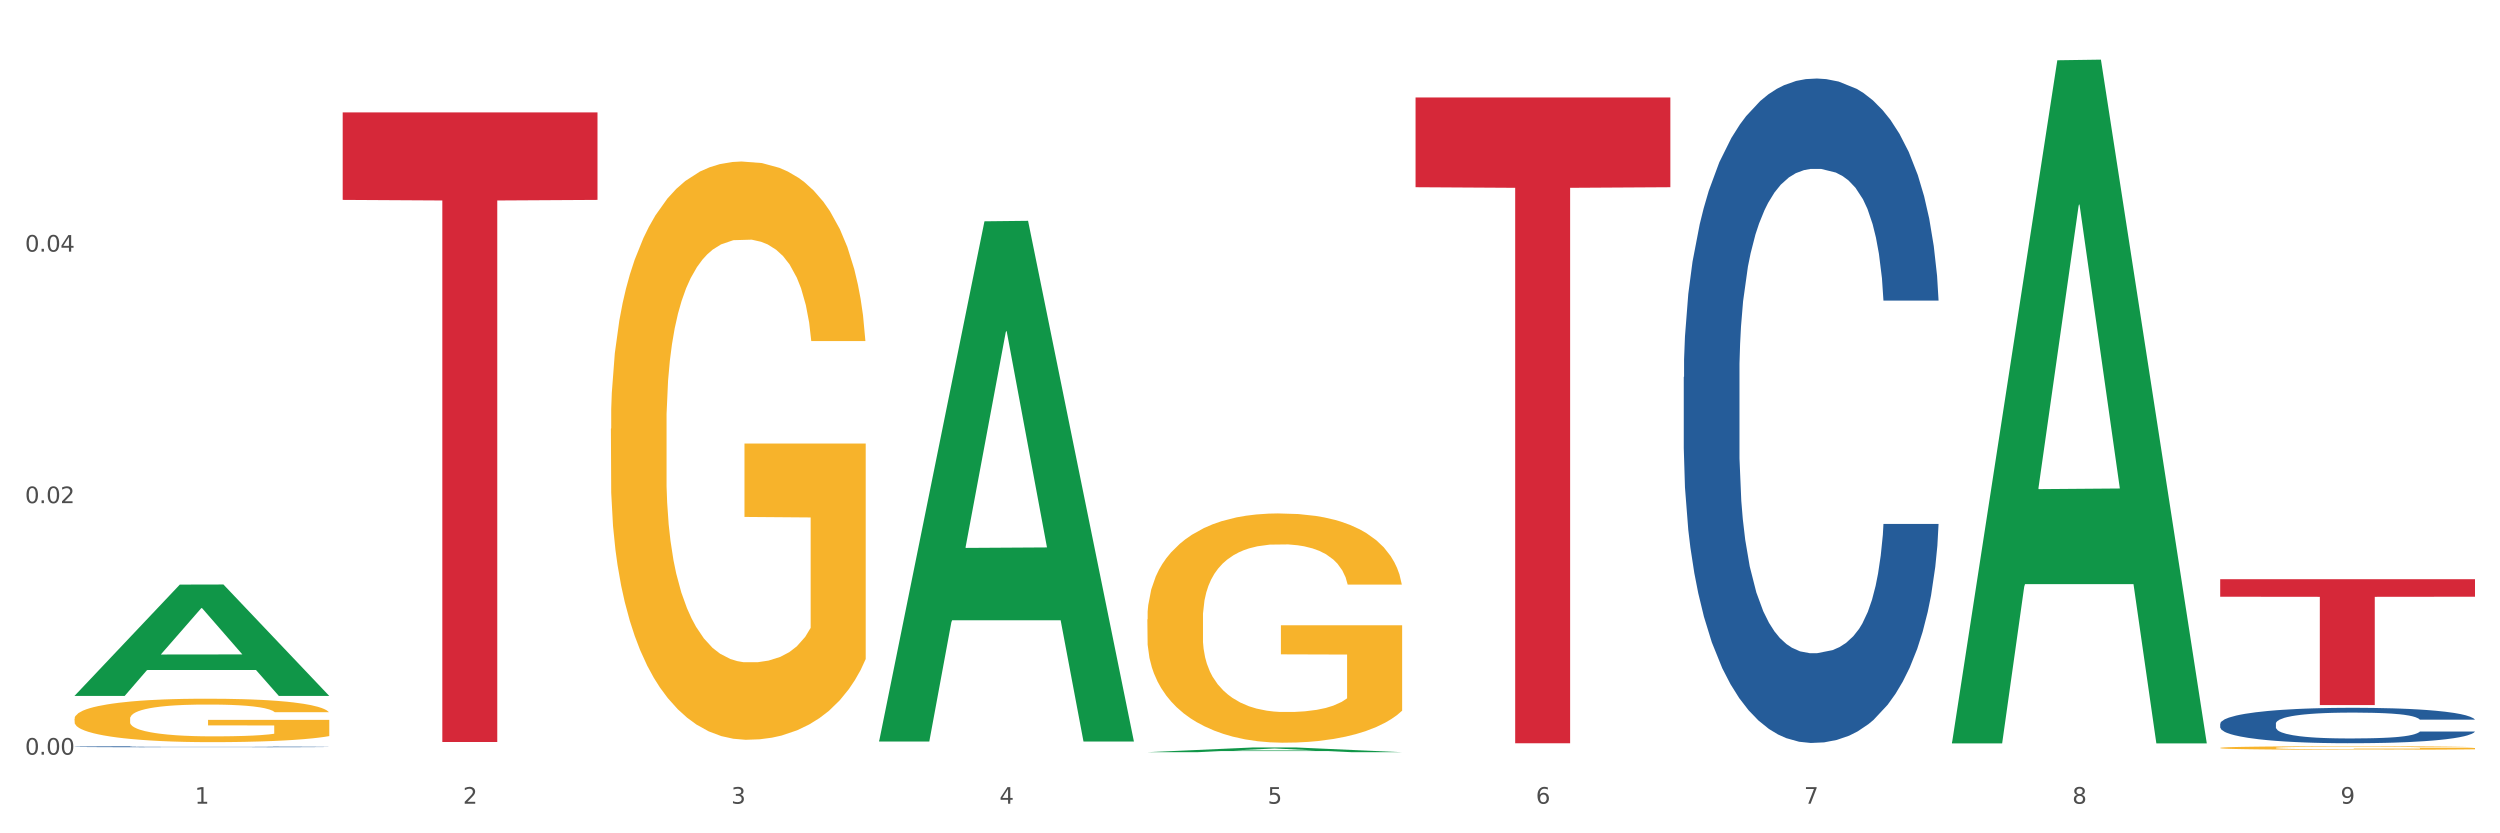 <?xml version="1.0" encoding="utf-8" standalone="no"?>
<!DOCTYPE svg PUBLIC "-//W3C//DTD SVG 1.1//EN"
  "http://www.w3.org/Graphics/SVG/1.1/DTD/svg11.dtd">
<svg xmlns:xlink="http://www.w3.org/1999/xlink" width="1080pt" height="360pt" viewBox="0 0 1080 360" xmlns="http://www.w3.org/2000/svg" version="1.1">
 <rect x="0" y="0" width="1080" height="360" fill="#333333" stroke="none"/>
 <defs>
  <style type="text/css">*{stroke-linejoin: round; stroke-linecap: butt}</style>
 </defs>
 <g id="figure_1">
  <g id="patch_1">
   <path d="M 0 360 
L 1080 360 
L 1080 0 
L 0 0 
z
" style="fill: #ffffff; stroke: #ffffff; stroke-linejoin: miter"/>
  </g>
  <g id="axes_1">
   <g id="matplotlib.axis_1">
    <g id="xtick_1">
     <g id="text_1">
      <!-- 1 -->
      <g style="fill: #4d4d4d" transform="translate(84.159 347.204) scale(0.096 -0.096)">
       <defs>
        <path id="DejaVuSans-31" d="M 794 531 
L 1825 531 
L 1825 4091 
L 703 3866 
L 703 4441 
L 1819 4666 
L 2450 4666 
L 2450 531 
L 3481 531 
L 3481 0 
L 794 0 
L 794 531 
z
" transform="scale(0.016)"/>
       </defs>
       <use xlink:href="#DejaVuSans-31"/>
      </g>
     </g>
    </g>
    <g id="xtick_2">
     <g id="text_2">
      <!-- 2 -->
      <g style="fill: #4d4d4d" transform="translate(200.027 347.204) scale(0.096 -0.096)">
       <defs>
        <path id="DejaVuSans-32" d="M 1228 531 
L 3431 531 
L 3431 0 
L 469 0 
L 469 531 
Q 828 903 1448 1529 
Q 2069 2156 2228 2338 
Q 2531 2678 2651 2914 
Q 2772 3150 2772 3378 
Q 2772 3750 2511 3984 
Q 2250 4219 1831 4219 
Q 1534 4219 1204 4116 
Q 875 4013 500 3803 
L 500 4441 
Q 881 4594 1212 4672 
Q 1544 4750 1819 4750 
Q 2544 4750 2975 4387 
Q 3406 4025 3406 3419 
Q 3406 3131 3298 2873 
Q 3191 2616 2906 2266 
Q 2828 2175 2409 1742 
Q 1991 1309 1228 531 
z
" transform="scale(0.016)"/>
       </defs>
       <use xlink:href="#DejaVuSans-32"/>
      </g>
     </g>
    </g>
    <g id="xtick_3">
     <g id="text_3">
      <!-- 3 -->
      <g style="fill: #4d4d4d" transform="translate(315.896 347.204) scale(0.096 -0.096)">
       <defs>
        <path id="DejaVuSans-33" d="M 2597 2516 
Q 3050 2419 3304 2112 
Q 3559 1806 3559 1356 
Q 3559 666 3084 287 
Q 2609 -91 1734 -91 
Q 1441 -91 1130 -33 
Q 819 25 488 141 
L 488 750 
Q 750 597 1062 519 
Q 1375 441 1716 441 
Q 2309 441 2620 675 
Q 2931 909 2931 1356 
Q 2931 1769 2642 2001 
Q 2353 2234 1838 2234 
L 1294 2234 
L 1294 2753 
L 1863 2753 
Q 2328 2753 2575 2939 
Q 2822 3125 2822 3475 
Q 2822 3834 2567 4026 
Q 2313 4219 1838 4219 
Q 1578 4219 1281 4162 
Q 984 4106 628 3988 
L 628 4550 
Q 988 4650 1302 4700 
Q 1616 4750 1894 4750 
Q 2613 4750 3031 4423 
Q 3450 4097 3450 3541 
Q 3450 3153 3228 2886 
Q 3006 2619 2597 2516 
z
" transform="scale(0.016)"/>
       </defs>
       <use xlink:href="#DejaVuSans-33"/>
      </g>
     </g>
    </g>
    <g id="xtick_4">
     <g id="text_4">
      <!-- 4 -->
      <g style="fill: #4d4d4d" transform="translate(431.765 347.204) scale(0.096 -0.096)">
       <defs>
        <path id="DejaVuSans-34" d="M 2419 4116 
L 825 1625 
L 2419 1625 
L 2419 4116 
z
M 2253 4666 
L 3047 4666 
L 3047 1625 
L 3713 1625 
L 3713 1100 
L 3047 1100 
L 3047 0 
L 2419 0 
L 2419 1100 
L 313 1100 
L 313 1709 
L 2253 4666 
z
" transform="scale(0.016)"/>
       </defs>
       <use xlink:href="#DejaVuSans-34"/>
      </g>
     </g>
    </g>
    <g id="xtick_5">
     <g id="text_5">
      <!-- 5 -->
      <g style="fill: #4d4d4d" transform="translate(547.634 347.204) scale(0.096 -0.096)">
       <defs>
        <path id="DejaVuSans-35" d="M 691 4666 
L 3169 4666 
L 3169 4134 
L 1269 4134 
L 1269 2991 
Q 1406 3038 1543 3061 
Q 1681 3084 1819 3084 
Q 2600 3084 3056 2656 
Q 3513 2228 3513 1497 
Q 3513 744 3044 326 
Q 2575 -91 1722 -91 
Q 1428 -91 1123 -41 
Q 819 9 494 109 
L 494 744 
Q 775 591 1075 516 
Q 1375 441 1709 441 
Q 2250 441 2565 725 
Q 2881 1009 2881 1497 
Q 2881 1984 2565 2268 
Q 2250 2553 1709 2553 
Q 1456 2553 1204 2497 
Q 953 2441 691 2322 
L 691 4666 
z
" transform="scale(0.016)"/>
       </defs>
       <use xlink:href="#DejaVuSans-35"/>
      </g>
     </g>
    </g>
    <g id="xtick_6">
     <g id="text_6">
      <!-- 6 -->
      <g style="fill: #4d4d4d" transform="translate(663.502 347.204) scale(0.096 -0.096)">
       <defs>
        <path id="DejaVuSans-36" d="M 2113 2584 
Q 1688 2584 1439 2293 
Q 1191 2003 1191 1497 
Q 1191 994 1439 701 
Q 1688 409 2113 409 
Q 2538 409 2786 701 
Q 3034 994 3034 1497 
Q 3034 2003 2786 2293 
Q 2538 2584 2113 2584 
z
M 3366 4563 
L 3366 3988 
Q 3128 4100 2886 4159 
Q 2644 4219 2406 4219 
Q 1781 4219 1451 3797 
Q 1122 3375 1075 2522 
Q 1259 2794 1537 2939 
Q 1816 3084 2150 3084 
Q 2853 3084 3261 2657 
Q 3669 2231 3669 1497 
Q 3669 778 3244 343 
Q 2819 -91 2113 -91 
Q 1303 -91 875 529 
Q 447 1150 447 2328 
Q 447 3434 972 4092 
Q 1497 4750 2381 4750 
Q 2619 4750 2861 4703 
Q 3103 4656 3366 4563 
z
" transform="scale(0.016)"/>
       </defs>
       <use xlink:href="#DejaVuSans-36"/>
      </g>
     </g>
    </g>
    <g id="xtick_7">
     <g id="text_7">
      <!-- 7 -->
      <g style="fill: #4d4d4d" transform="translate(779.371 347.204) scale(0.096 -0.096)">
       <defs>
        <path id="DejaVuSans-37" d="M 525 4666 
L 3525 4666 
L 3525 4397 
L 1831 0 
L 1172 0 
L 2766 4134 
L 525 4134 
L 525 4666 
z
" transform="scale(0.016)"/>
       </defs>
       <use xlink:href="#DejaVuSans-37"/>
      </g>
     </g>
    </g>
    <g id="xtick_8">
     <g id="text_8">
      <!-- 8 -->
      <g style="fill: #4d4d4d" transform="translate(895.24 347.204) scale(0.096 -0.096)">
       <defs>
        <path id="DejaVuSans-38" d="M 2034 2216 
Q 1584 2216 1326 1975 
Q 1069 1734 1069 1313 
Q 1069 891 1326 650 
Q 1584 409 2034 409 
Q 2484 409 2743 651 
Q 3003 894 3003 1313 
Q 3003 1734 2745 1975 
Q 2488 2216 2034 2216 
z
M 1403 2484 
Q 997 2584 770 2862 
Q 544 3141 544 3541 
Q 544 4100 942 4425 
Q 1341 4750 2034 4750 
Q 2731 4750 3128 4425 
Q 3525 4100 3525 3541 
Q 3525 3141 3298 2862 
Q 3072 2584 2669 2484 
Q 3125 2378 3379 2068 
Q 3634 1759 3634 1313 
Q 3634 634 3220 271 
Q 2806 -91 2034 -91 
Q 1263 -91 848 271 
Q 434 634 434 1313 
Q 434 1759 690 2068 
Q 947 2378 1403 2484 
z
M 1172 3481 
Q 1172 3119 1398 2916 
Q 1625 2713 2034 2713 
Q 2441 2713 2670 2916 
Q 2900 3119 2900 3481 
Q 2900 3844 2670 4047 
Q 2441 4250 2034 4250 
Q 1625 4250 1398 4047 
Q 1172 3844 1172 3481 
z
" transform="scale(0.016)"/>
       </defs>
       <use xlink:href="#DejaVuSans-38"/>
      </g>
     </g>
    </g>
    <g id="xtick_9">
     <g id="text_9">
      <!-- 9 -->
      <g style="fill: #4d4d4d" transform="translate(1011.108 347.204) scale(0.096 -0.096)">
       <defs>
        <path id="DejaVuSans-39" d="M 703 97 
L 703 672 
Q 941 559 1184 500 
Q 1428 441 1663 441 
Q 2288 441 2617 861 
Q 2947 1281 2994 2138 
Q 2813 1869 2534 1725 
Q 2256 1581 1919 1581 
Q 1219 1581 811 2004 
Q 403 2428 403 3163 
Q 403 3881 828 4315 
Q 1253 4750 1959 4750 
Q 2769 4750 3195 4129 
Q 3622 3509 3622 2328 
Q 3622 1225 3098 567 
Q 2575 -91 1691 -91 
Q 1453 -91 1209 -44 
Q 966 3 703 97 
z
M 1959 2075 
Q 2384 2075 2632 2365 
Q 2881 2656 2881 3163 
Q 2881 3666 2632 3958 
Q 2384 4250 1959 4250 
Q 1534 4250 1286 3958 
Q 1038 3666 1038 3163 
Q 1038 2656 1286 2365 
Q 1534 2075 1959 2075 
z
" transform="scale(0.016)"/>
       </defs>
       <use xlink:href="#DejaVuSans-39"/>
      </g>
     </g>
    </g>
    <g id="xtick_10"/>
    <g id="xtick_11"/>
    <g id="xtick_12"/>
    <g id="xtick_13"/>
    <g id="xtick_14"/>
    <g id="xtick_15"/>
    <g id="xtick_16"/>
    <g id="xtick_17"/>
   </g>
   <g id="matplotlib.axis_2">
    <g id="ytick_1">
     <g id="text_10">
      <!-- 0.00 -->
      <g style="fill: #4d4d4d" transform="translate(10.8 326.023) scale(0.096 -0.096)">
       <defs>
        <path id="DejaVuSans-30" d="M 2034 4250 
Q 1547 4250 1301 3770 
Q 1056 3291 1056 2328 
Q 1056 1369 1301 889 
Q 1547 409 2034 409 
Q 2525 409 2770 889 
Q 3016 1369 3016 2328 
Q 3016 3291 2770 3770 
Q 2525 4250 2034 4250 
z
M 2034 4750 
Q 2819 4750 3233 4129 
Q 3647 3509 3647 2328 
Q 3647 1150 3233 529 
Q 2819 -91 2034 -91 
Q 1250 -91 836 529 
Q 422 1150 422 2328 
Q 422 3509 836 4129 
Q 1250 4750 2034 4750 
z
" transform="scale(0.016)"/>
        <path id="DejaVuSans-2e" d="M 684 794 
L 1344 794 
L 1344 0 
L 684 0 
L 684 794 
z
" transform="scale(0.016)"/>
       </defs>
       <use xlink:href="#DejaVuSans-30"/>
       <use xlink:href="#DejaVuSans-2e" transform="translate(63.623 0)"/>
       <use xlink:href="#DejaVuSans-30" transform="translate(95.41 0)"/>
       <use xlink:href="#DejaVuSans-30" transform="translate(159.033 0)"/>
      </g>
     </g>
    </g>
    <g id="ytick_2">
     <g id="text_11">
      <!-- 0.02 -->
      <g style="fill: #4d4d4d" transform="translate(10.8 217.365) scale(0.096 -0.096)">
       <use xlink:href="#DejaVuSans-30"/>
       <use xlink:href="#DejaVuSans-2e" transform="translate(63.623 0)"/>
       <use xlink:href="#DejaVuSans-30" transform="translate(95.41 0)"/>
       <use xlink:href="#DejaVuSans-32" transform="translate(159.033 0)"/>
      </g>
     </g>
    </g>
    <g id="ytick_3">
     <g id="text_12">
      <!-- 0.04 -->
      <g style="fill: #4d4d4d" transform="translate(10.8 108.708) scale(0.096 -0.096)">
       <use xlink:href="#DejaVuSans-30"/>
       <use xlink:href="#DejaVuSans-2e" transform="translate(63.623 0)"/>
       <use xlink:href="#DejaVuSans-30" transform="translate(95.41 0)"/>
       <use xlink:href="#DejaVuSans-34" transform="translate(159.033 0)"/>
      </g>
     </g>
    </g>
    <g id="ytick_4"/>
    <g id="ytick_5"/>
    <g id="ytick_6"/>
   </g>
   <g id="PolyCollection_1">
    <path d="M 32.175 300.561 
L 32.288 300.516 
L 77.68 252.544 
L 96.518 252.499 
L 142.25 300.651 
L 120.462 300.651 
L 110.589 289.438 
L 63.722 289.438 
L 63.382 289.619 
L 53.85 300.651 
L 32.175 300.651 
L 32.175 300.561 
L 69.623 282.747 
L 104.689 282.701 
L 87.326 262.762 
L 87.099 262.672 
L 86.872 262.807 
L 69.51 282.701 
L 69.623 282.747 
L 32.175 300.561 
z
" clip-path="url(#p3818d95d76)" style="fill: #109648"/>
    <path d="M 495.65 267.572 
L 495.78 267.481 
L 495.78 264.225 
L 496.04 261.42 
L 497.339 254.636 
L 499.289 249.027 
L 500.718 246.042 
L 502.148 243.599 
L 503.837 241.157 
L 505.917 238.624 
L 509.685 234.915 
L 512.025 233.015 
L 514.884 231.025 
L 520.082 228.13 
L 523.851 226.502 
L 527.75 225.145 
L 534.118 223.517 
L 538.276 222.793 
L 542.695 222.25 
L 548.023 221.888 
L 552.052 221.798 
L 560.889 222.069 
L 568.427 222.883 
L 572.066 223.517 
L 576.744 224.602 
L 579.214 225.326 
L 583.242 226.773 
L 587.401 228.673 
L 590.26 230.301 
L 594.549 233.377 
L 597.798 236.453 
L 600.787 240.252 
L 602.346 242.876 
L 603.516 245.318 
L 604.556 248.122 
L 605.595 252.555 
L 582.203 252.555 
L 581.293 249.389 
L 579.863 246.404 
L 577.784 243.509 
L 575.965 241.7 
L 572.846 239.438 
L 569.986 237.991 
L 566.997 236.905 
L 563.359 236 
L 560.499 235.548 
L 556.471 235.186 
L 548.543 235.277 
L 543.215 236 
L 539.576 236.905 
L 537.237 237.719 
L 535.157 238.624 
L 532.818 239.89 
L 530.089 241.79 
L 528.14 243.509 
L 526.19 245.68 
L 524.631 247.851 
L 523.201 250.384 
L 522.032 253.098 
L 521.122 255.902 
L 520.342 259.34 
L 519.692 265.039 
L 519.692 277.432 
L 519.952 280.236 
L 520.602 283.945 
L 521.382 286.75 
L 522.681 290.097 
L 523.851 292.358 
L 526.06 295.615 
L 528.529 298.329 
L 530.479 300.048 
L 532.428 301.495 
L 535.807 303.485 
L 539.576 305.114 
L 542.825 306.109 
L 547.244 307.013 
L 550.233 307.375 
L 552.832 307.556 
L 559.2 307.556 
L 563.748 307.285 
L 568.817 306.651 
L 572.716 305.837 
L 575.965 304.842 
L 579.603 303.214 
L 581.943 301.676 
L 581.943 282.769 
L 553.352 282.679 
L 553.352 270.105 
L 605.725 270.105 
L 605.725 307.013 
L 603.516 308.913 
L 601.047 310.632 
L 598.447 312.17 
L 594.549 314.069 
L 589.87 315.879 
L 585.711 317.145 
L 581.293 318.231 
L 576.094 319.226 
L 569.337 320.13 
L 565.178 320.492 
L 559.98 320.763 
L 553.871 320.854 
L 548.543 320.673 
L 543.345 320.221 
L 537.887 319.407 
L 532.558 318.231 
L 528.529 317.055 
L 524.501 315.607 
L 520.212 313.707 
L 516.833 311.898 
L 514.234 310.27 
L 511.375 308.189 
L 508.256 305.475 
L 505.917 303.033 
L 503.837 300.5 
L 501.628 297.243 
L 500.068 294.439 
L 498.509 290.911 
L 497.599 288.288 
L 496.56 284.217 
L 495.78 278.518 
L 495.65 267.572 
z
" clip-path="url(#p3818d95d76)" style="fill: #f7b32b"/>
    <path d="M 959.125 312.65 
L 959.255 312.636 
L 959.255 312.245 
L 959.645 311.714 
L 961.076 310.736 
L 962.898 309.995 
L 966.021 309.128 
L 967.712 308.765 
L 969.924 308.36 
L 974.478 307.703 
L 979.683 307.144 
L 983.326 306.836 
L 986.058 306.641 
L 992.173 306.291 
L 995.686 306.138 
L 999.33 306.012 
L 1002.452 305.928 
L 1007.657 305.83 
L 1011.82 305.788 
L 1016.635 305.774 
L 1020.668 305.788 
L 1026.003 305.844 
L 1033.809 306.012 
L 1036.802 306.11 
L 1040.835 306.277 
L 1044.999 306.501 
L 1048.382 306.725 
L 1052.285 307.046 
L 1056.319 307.465 
L 1060.222 307.996 
L 1062.955 308.486 
L 1065.167 309.003 
L 1067.118 309.632 
L 1068.549 310.316 
L 1069.2 310.889 
L 1045.389 310.889 
L 1044.739 310.372 
L 1043.438 309.813 
L 1042.137 309.436 
L 1040.705 309.128 
L 1038.493 308.779 
L 1036.542 308.555 
L 1033.289 308.29 
L 1030.296 308.122 
L 1027.824 308.024 
L 1024.832 307.94 
L 1018.456 307.857 
L 1013.902 307.857 
L 1011.04 307.885 
L 1007.527 307.954 
L 1004.534 308.052 
L 1001.021 308.22 
L 998.289 308.402 
L 995.556 308.639 
L 993.995 308.807 
L 991.653 309.114 
L 990.092 309.366 
L 988.01 309.799 
L 986.839 310.107 
L 984.757 310.903 
L 983.846 311.49 
L 983.456 311.896 
L 983.196 312.343 
L 983.196 314.523 
L 983.976 315.501 
L 984.627 315.92 
L 985.668 316.396 
L 987.619 317.011 
L 990.482 317.611 
L 993.474 318.045 
L 995.947 318.31 
L 998.289 318.506 
L 1000.631 318.66 
L 1003.493 318.799 
L 1005.835 318.883 
L 1009.348 318.967 
L 1013.512 319.009 
L 1016.765 319.009 
L 1023.4 318.939 
L 1026.393 318.869 
L 1029.255 318.771 
L 1032.378 318.618 
L 1034.85 318.45 
L 1036.282 318.324 
L 1038.624 318.059 
L 1040.445 317.779 
L 1042.006 317.458 
L 1043.047 317.178 
L 1044.218 316.759 
L 1045.129 316.284 
L 1045.389 316.032 
L 1069.2 316.032 
L 1068.68 316.535 
L 1067.769 317.024 
L 1065.947 317.681 
L 1064.516 318.059 
L 1062.304 318.52 
L 1059.962 318.911 
L 1056.709 319.344 
L 1053.717 319.666 
L 1050.594 319.945 
L 1047.211 320.197 
L 1041.096 320.546 
L 1038.884 320.644 
L 1034.2 320.812 
L 1030.557 320.91 
L 1025.222 321.007 
L 1019.757 321.063 
L 1014.032 321.077 
L 1008.958 321.049 
L 1003.363 320.966 
L 999.85 320.882 
L 995.947 320.756 
L 991.393 320.56 
L 987.099 320.323 
L 983.065 320.043 
L 979.292 319.722 
L 975.779 319.358 
L 971.225 318.757 
L 967.842 318.17 
L 965.37 317.625 
L 963.679 317.164 
L 961.987 316.577 
L 961.076 316.172 
L 959.645 315.194 
L 959.125 314.285 
L 959.125 312.65 
z
" clip-path="url(#p3818d95d76)" style="fill: #255c99"/>
    <path d="M 727.387 162.891 
L 727.517 162.629 
L 727.517 155.289 
L 727.908 145.328 
L 729.339 126.977 
L 731.161 113.084 
L 734.283 96.83 
L 735.975 90.015 
L 738.187 82.412 
L 742.741 70.092 
L 747.945 59.606 
L 751.588 53.838 
L 754.321 50.168 
L 760.436 43.615 
L 763.949 40.731 
L 767.592 38.372 
L 770.715 36.799 
L 775.919 34.964 
L 780.083 34.178 
L 784.897 33.915 
L 788.931 34.178 
L 794.265 35.226 
L 802.072 38.372 
L 805.065 40.207 
L 809.098 43.353 
L 813.262 47.547 
L 816.645 51.741 
L 820.548 57.771 
L 824.581 65.635 
L 828.485 75.597 
L 831.217 84.772 
L 833.429 94.471 
L 835.381 106.268 
L 836.812 119.113 
L 837.463 129.861 
L 813.652 129.861 
L 813.001 120.161 
L 811.7 109.676 
L 810.399 102.598 
L 808.968 96.83 
L 806.756 90.277 
L 804.804 86.082 
L 801.551 81.102 
L 798.559 77.956 
L 796.087 76.121 
L 793.094 74.548 
L 786.719 72.975 
L 782.165 72.975 
L 779.302 73.499 
L 775.789 74.81 
L 772.797 76.645 
L 769.284 79.791 
L 766.551 83.199 
L 763.819 87.655 
L 762.257 90.801 
L 759.915 96.568 
L 758.354 101.287 
L 756.272 109.413 
L 755.101 115.181 
L 753.019 130.123 
L 752.109 141.133 
L 751.718 148.735 
L 751.458 157.124 
L 751.458 198.019 
L 752.239 216.369 
L 752.889 224.234 
L 753.93 233.147 
L 755.882 244.681 
L 758.744 255.953 
L 761.737 264.08 
L 764.209 269.061 
L 766.551 272.731 
L 768.893 275.614 
L 771.756 278.236 
L 774.098 279.809 
L 777.611 281.381 
L 781.774 282.168 
L 785.027 282.168 
L 791.663 280.857 
L 794.656 279.546 
L 797.518 277.711 
L 800.641 274.828 
L 803.113 271.682 
L 804.544 269.323 
L 806.886 264.342 
L 808.708 259.099 
L 810.269 253.07 
L 811.31 247.827 
L 812.481 239.962 
L 813.392 231.049 
L 813.652 226.331 
L 837.463 226.331 
L 836.942 235.768 
L 836.031 244.943 
L 834.21 257.264 
L 832.779 264.342 
L 830.567 272.993 
L 828.225 280.333 
L 824.972 288.459 
L 821.979 294.489 
L 818.856 299.732 
L 815.474 304.45 
L 809.358 311.004 
L 807.146 312.839 
L 802.462 315.985 
L 798.819 317.82 
L 793.485 319.655 
L 788.02 320.703 
L 782.295 320.966 
L 777.22 320.441 
L 771.626 318.868 
L 768.113 317.295 
L 764.209 314.936 
L 759.655 311.266 
L 755.362 306.81 
L 751.328 301.567 
L 747.555 295.537 
L 744.042 288.722 
L 739.488 277.449 
L 736.105 266.439 
L 733.633 256.215 
L 731.941 247.565 
L 730.25 236.554 
L 729.339 228.952 
L 727.908 210.602 
L 727.387 193.562 
L 727.387 162.891 
z
" clip-path="url(#p3818d95d76)" style="fill: #255c99"/>
    <path d="M 32.175 322.579 
L 32.305 322.578 
L 32.305 322.567 
L 32.695 322.551 
L 34.127 322.522 
L 35.948 322.5 
L 39.071 322.475 
L 40.762 322.464 
L 42.974 322.452 
L 47.528 322.433 
L 52.733 322.416 
L 56.376 322.407 
L 59.108 322.402 
L 65.224 322.391 
L 68.737 322.387 
L 72.38 322.383 
L 75.503 322.381 
L 80.707 322.378 
L 84.871 322.376 
L 89.685 322.376 
L 93.718 322.376 
L 99.053 322.378 
L 106.86 322.383 
L 109.852 322.386 
L 113.886 322.391 
L 118.049 322.397 
L 121.432 322.404 
L 125.336 322.414 
L 129.369 322.426 
L 133.273 322.442 
L 136.005 322.456 
L 138.217 322.471 
L 140.168 322.49 
L 141.6 322.51 
L 142.25 322.527 
L 118.44 322.527 
L 117.789 322.512 
L 116.488 322.495 
L 115.187 322.484 
L 113.756 322.475 
L 111.544 322.465 
L 109.592 322.458 
L 106.339 322.45 
L 103.347 322.445 
L 100.874 322.442 
L 97.882 322.44 
L 91.506 322.437 
L 86.952 322.437 
L 84.09 322.438 
L 80.577 322.44 
L 77.584 322.443 
L 74.071 322.448 
L 71.339 322.454 
L 68.607 322.461 
L 67.045 322.465 
L 64.703 322.475 
L 63.142 322.482 
L 61.06 322.495 
L 59.889 322.504 
L 57.807 322.527 
L 56.896 322.545 
L 56.506 322.557 
L 56.246 322.57 
L 56.246 322.634 
L 57.027 322.663 
L 57.677 322.675 
L 58.718 322.689 
L 60.67 322.707 
L 63.532 322.725 
L 66.525 322.738 
L 68.997 322.746 
L 71.339 322.751 
L 73.681 322.756 
L 76.543 322.76 
L 78.885 322.763 
L 82.398 322.765 
L 86.562 322.766 
L 89.815 322.766 
L 96.451 322.764 
L 99.443 322.762 
L 102.306 322.759 
L 105.428 322.755 
L 107.901 322.75 
L 109.332 322.746 
L 111.674 322.738 
L 113.495 322.73 
L 115.057 322.72 
L 116.098 322.712 
L 117.269 322.7 
L 118.179 322.686 
L 118.44 322.678 
L 142.25 322.678 
L 141.73 322.693 
L 140.819 322.708 
L 138.997 322.727 
L 137.566 322.738 
L 135.354 322.752 
L 133.012 322.763 
L 129.759 322.776 
L 126.767 322.786 
L 123.644 322.794 
L 120.261 322.801 
L 114.146 322.812 
L 111.934 322.814 
L 107.25 322.819 
L 103.607 322.822 
L 98.272 322.825 
L 92.807 322.827 
L 87.083 322.827 
L 82.008 322.826 
L 76.413 322.824 
L 72.9 322.821 
L 68.997 322.818 
L 64.443 322.812 
L 60.149 322.805 
L 56.116 322.797 
L 52.342 322.787 
L 48.829 322.777 
L 44.275 322.759 
L 40.893 322.742 
L 38.42 322.725 
L 36.729 322.712 
L 35.037 322.695 
L 34.127 322.683 
L 32.695 322.654 
L 32.175 322.627 
L 32.175 322.579 
z
" clip-path="url(#p3818d95d76)" style="fill: #255c99"/>
    <path d="M 959.125 323.087 
L 959.255 323.085 
L 959.255 323.035 
L 959.515 322.991 
L 960.814 322.886 
L 962.764 322.799 
L 964.193 322.752 
L 965.623 322.714 
L 967.312 322.677 
L 969.391 322.637 
L 973.16 322.58 
L 975.5 322.55 
L 978.359 322.519 
L 983.557 322.474 
L 987.326 322.449 
L 991.225 322.428 
L 997.593 322.403 
L 1001.751 322.391 
L 1006.17 322.383 
L 1011.498 322.377 
L 1015.527 322.376 
L 1024.364 322.38 
L 1031.902 322.393 
L 1035.541 322.403 
L 1040.219 322.42 
L 1042.688 322.431 
L 1046.717 322.453 
L 1050.876 322.483 
L 1053.735 322.508 
L 1058.024 322.556 
L 1061.273 322.604 
L 1064.262 322.662 
L 1065.821 322.703 
L 1066.991 322.741 
L 1068.03 322.785 
L 1069.07 322.853 
L 1045.677 322.853 
L 1044.768 322.804 
L 1043.338 322.758 
L 1041.259 322.713 
L 1039.439 322.685 
L 1036.32 322.65 
L 1033.461 322.627 
L 1030.472 322.611 
L 1026.833 322.596 
L 1023.974 322.589 
L 1019.946 322.584 
L 1012.018 322.585 
L 1006.69 322.596 
L 1003.051 322.611 
L 1000.712 322.623 
L 998.632 322.637 
L 996.293 322.657 
L 993.564 322.686 
L 991.614 322.713 
L 989.665 322.747 
L 988.106 322.78 
L 986.676 322.82 
L 985.506 322.862 
L 984.597 322.905 
L 983.817 322.959 
L 983.167 323.047 
L 983.167 323.24 
L 983.427 323.283 
L 984.077 323.341 
L 984.857 323.384 
L 986.156 323.436 
L 987.326 323.471 
L 989.535 323.522 
L 992.004 323.564 
L 993.954 323.591 
L 995.903 323.613 
L 999.282 323.644 
L 1003.051 323.669 
L 1006.3 323.685 
L 1010.718 323.699 
L 1013.708 323.704 
L 1016.307 323.707 
L 1022.675 323.707 
L 1027.223 323.703 
L 1032.292 323.693 
L 1036.19 323.68 
L 1039.439 323.665 
L 1043.078 323.64 
L 1045.418 323.616 
L 1045.418 323.322 
L 1016.827 323.321 
L 1016.827 323.126 
L 1069.2 323.126 
L 1069.2 323.699 
L 1066.991 323.728 
L 1064.521 323.755 
L 1061.922 323.779 
L 1058.024 323.808 
L 1053.345 323.836 
L 1049.186 323.856 
L 1044.768 323.873 
L 1039.569 323.888 
L 1032.811 323.902 
L 1028.653 323.908 
L 1023.454 323.912 
L 1017.346 323.914 
L 1012.018 323.911 
L 1006.82 323.904 
L 1001.361 323.891 
L 996.033 323.873 
L 992.004 323.855 
L 987.976 323.832 
L 983.687 323.803 
L 980.308 323.775 
L 977.709 323.749 
L 974.85 323.717 
L 971.731 323.675 
L 969.391 323.637 
L 967.312 323.598 
L 965.103 323.547 
L 963.543 323.504 
L 961.984 323.449 
L 961.074 323.408 
L 960.034 323.345 
L 959.255 323.256 
L 959.125 323.087 
z
" clip-path="url(#p3818d95d76)" style="fill: #f7b32b"/>
    <path d="M 263.912 185.211 
L 264.042 184.983 
L 264.042 176.769 
L 264.302 169.696 
L 265.602 152.585 
L 267.551 138.439 
L 268.981 130.91 
L 270.41 124.749 
L 272.1 118.589 
L 274.179 112.201 
L 277.948 102.846 
L 280.287 98.055 
L 283.146 93.035 
L 288.345 85.734 
L 292.114 81.628 
L 296.012 78.205 
L 302.38 74.098 
L 306.539 72.273 
L 310.958 70.904 
L 316.286 69.992 
L 320.315 69.763 
L 329.152 70.448 
L 336.689 72.501 
L 340.328 74.098 
L 345.007 76.836 
L 347.476 78.662 
L 351.505 82.312 
L 355.663 87.103 
L 358.523 91.21 
L 362.811 98.968 
L 366.06 106.725 
L 369.049 116.308 
L 370.609 122.924 
L 371.778 129.084 
L 372.818 136.157 
L 373.858 147.337 
L 350.465 147.337 
L 349.555 139.351 
L 348.126 131.822 
L 346.047 124.521 
L 344.227 119.958 
L 341.108 114.254 
L 338.249 110.604 
L 335.26 107.866 
L 331.621 105.584 
L 328.762 104.443 
L 324.733 103.531 
L 316.806 103.759 
L 311.477 105.584 
L 307.839 107.866 
L 305.499 109.919 
L 303.42 112.201 
L 301.081 115.395 
L 298.352 120.186 
L 296.402 124.521 
L 294.453 129.997 
L 292.893 135.473 
L 291.464 141.861 
L 290.294 148.706 
L 289.384 155.779 
L 288.605 164.449 
L 287.955 178.823 
L 287.955 210.08 
L 288.215 217.153 
L 288.865 226.508 
L 289.644 233.581 
L 290.944 242.022 
L 292.114 247.726 
L 294.323 255.94 
L 296.792 262.785 
L 298.741 267.12 
L 300.691 270.77 
L 304.07 275.79 
L 307.839 279.897 
L 311.088 282.406 
L 315.506 284.688 
L 318.495 285.6 
L 321.094 286.057 
L 327.462 286.057 
L 332.011 285.372 
L 337.079 283.775 
L 340.978 281.722 
L 344.227 279.212 
L 347.866 275.105 
L 350.205 271.227 
L 350.205 223.542 
L 321.614 223.313 
L 321.614 191.6 
L 373.988 191.6 
L 373.988 284.688 
L 371.778 289.479 
L 369.309 293.814 
L 366.71 297.693 
L 362.811 302.484 
L 358.133 307.047 
L 353.974 310.242 
L 349.555 312.979 
L 344.357 315.489 
L 337.599 317.771 
L 333.44 318.683 
L 328.242 319.368 
L 322.134 319.596 
L 316.806 319.14 
L 311.607 317.999 
L 306.149 315.945 
L 300.821 312.979 
L 296.792 310.013 
L 292.763 306.363 
L 288.475 301.572 
L 285.096 297.008 
L 282.497 292.902 
L 279.637 287.654 
L 276.518 280.809 
L 274.179 274.649 
L 272.1 268.261 
L 269.891 260.047 
L 268.331 252.974 
L 266.772 244.076 
L 265.862 237.459 
L 264.822 227.192 
L 264.042 212.818 
L 263.912 185.211 
z
" clip-path="url(#p3818d95d76)" style="fill: #f7b32b"/>
    <path d="M 611.519 42.104 
L 721.594 42.104 
L 721.594 80.876 
L 678.294 81.138 
L 678.294 321.103 
L 654.557 321.103 
L 654.557 81.138 
L 611.519 80.876 
L 611.519 42.366 
L 611.519 42.104 
z
" clip-path="url(#p3818d95d76)" style="fill: #d62839"/>
    <path d="M 959.125 250.228 
L 1069.2 250.228 
L 1069.2 257.782 
L 1025.9 257.833 
L 1025.9 304.588 
L 1002.164 304.588 
L 1002.164 257.833 
L 959.125 257.782 
L 959.125 250.279 
L 959.125 250.228 
z
" clip-path="url(#p3818d95d76)" style="fill: #d62839"/>
    <path d="M 148.044 48.555 
L 258.119 48.555 
L 258.119 86.352 
L 214.819 86.608 
L 214.819 320.54 
L 191.083 320.54 
L 191.083 86.608 
L 148.044 86.352 
L 148.044 48.811 
L 148.044 48.555 
z
" clip-path="url(#p3818d95d76)" style="fill: #d62839"/>
    <path d="M 32.175 310.514 
L 32.305 310.497 
L 32.305 309.879 
L 32.565 309.348 
L 33.864 308.062 
L 35.814 306.999 
L 37.243 306.433 
L 38.673 305.97 
L 40.362 305.507 
L 42.442 305.027 
L 46.211 304.324 
L 48.55 303.964 
L 51.409 303.587 
L 56.607 303.038 
L 60.376 302.729 
L 64.275 302.472 
L 70.643 302.164 
L 74.802 302.026 
L 79.22 301.924 
L 84.548 301.855 
L 88.577 301.838 
L 97.414 301.889 
L 104.952 302.044 
L 108.591 302.164 
L 113.269 302.369 
L 115.739 302.506 
L 119.767 302.781 
L 123.926 303.141 
L 126.785 303.45 
L 131.074 304.033 
L 134.323 304.615 
L 137.312 305.336 
L 138.871 305.833 
L 140.041 306.296 
L 141.081 306.827 
L 142.12 307.668 
L 118.728 307.668 
L 117.818 307.067 
L 116.388 306.502 
L 114.309 305.953 
L 112.49 305.61 
L 109.371 305.181 
L 106.512 304.907 
L 103.522 304.701 
L 99.884 304.53 
L 97.025 304.444 
L 92.996 304.375 
L 85.068 304.393 
L 79.74 304.53 
L 76.101 304.701 
L 73.762 304.856 
L 71.683 305.027 
L 69.343 305.267 
L 66.614 305.627 
L 64.665 305.953 
L 62.715 306.364 
L 61.156 306.776 
L 59.726 307.256 
L 58.557 307.77 
L 57.647 308.302 
L 56.867 308.953 
L 56.217 310.034 
L 56.217 312.383 
L 56.477 312.914 
L 57.127 313.617 
L 57.907 314.149 
L 59.206 314.783 
L 60.376 315.212 
L 62.585 315.829 
L 65.055 316.344 
L 67.004 316.669 
L 68.953 316.944 
L 72.332 317.321 
L 76.101 317.629 
L 79.35 317.818 
L 83.769 317.99 
L 86.758 318.058 
L 89.357 318.092 
L 95.725 318.092 
L 100.274 318.041 
L 105.342 317.921 
L 109.241 317.767 
L 112.49 317.578 
L 116.129 317.269 
L 118.468 316.978 
L 118.468 313.394 
L 89.877 313.377 
L 89.877 310.994 
L 142.25 310.994 
L 142.25 317.99 
L 140.041 318.35 
L 137.572 318.675 
L 134.973 318.967 
L 131.074 319.327 
L 126.395 319.67 
L 122.237 319.91 
L 117.818 320.116 
L 112.62 320.304 
L 105.862 320.476 
L 101.703 320.544 
L 96.505 320.596 
L 90.397 320.613 
L 85.068 320.579 
L 79.87 320.493 
L 74.412 320.339 
L 69.083 320.116 
L 65.055 319.893 
L 61.026 319.618 
L 56.737 319.258 
L 53.358 318.915 
L 50.759 318.607 
L 47.9 318.212 
L 44.781 317.698 
L 42.442 317.235 
L 40.362 316.755 
L 38.153 316.138 
L 36.594 315.606 
L 35.034 314.938 
L 34.124 314.44 
L 33.085 313.669 
L 32.305 312.588 
L 32.175 310.514 
z
" clip-path="url(#p3818d95d76)" style="fill: #f7b32b"/>
    <path d="M 379.781 319.917 
L 379.895 319.706 
L 425.286 95.604 
L 444.124 95.392 
L 489.856 320.34 
L 468.068 320.34 
L 458.196 267.958 
L 411.328 267.958 
L 410.988 268.802 
L 401.456 320.34 
L 379.781 320.34 
L 379.781 319.917 
L 417.229 236.697 
L 452.295 236.486 
L 434.932 143.339 
L 434.705 142.916 
L 434.478 143.55 
L 417.116 236.486 
L 417.229 236.697 
L 379.781 319.917 
z
" clip-path="url(#p3818d95d76)" style="fill: #109648"/>
    <path d="M 495.65 324.946 
L 495.763 324.944 
L 541.155 322.911 
L 559.993 322.91 
L 605.725 324.95 
L 583.937 324.95 
L 574.064 324.474 
L 527.197 324.474 
L 526.857 324.482 
L 517.324 324.95 
L 495.65 324.95 
L 495.65 324.946 
L 533.098 324.191 
L 568.163 324.189 
L 550.801 323.344 
L 550.574 323.341 
L 550.347 323.346 
L 532.985 324.189 
L 533.098 324.191 
L 495.65 324.946 
z
" clip-path="url(#p3818d95d76)" style="fill: #109648"/>
    <path d="M 843.256 320.579 
L 843.369 320.302 
L 888.761 26.037 
L 907.599 25.759 
L 953.331 321.134 
L 931.543 321.134 
L 921.67 252.352 
L 874.803 252.352 
L 874.463 253.461 
L 864.931 321.134 
L 843.256 321.134 
L 843.256 320.579 
L 880.704 211.305 
L 915.77 211.027 
L 898.407 88.717 
L 898.18 88.163 
L 897.953 88.995 
L 880.591 211.027 
L 880.704 211.305 
L 843.256 320.579 
z
" clip-path="url(#p3818d95d76)" style="fill: #109648"/>
   </g>
  </g>
 </g>
 <defs>
  <clipPath id="p3818d95d76">
   <rect x="32.175" y="10.8" width="1037.025" height="329.109"/>
  </clipPath>
 </defs>
</svg>
